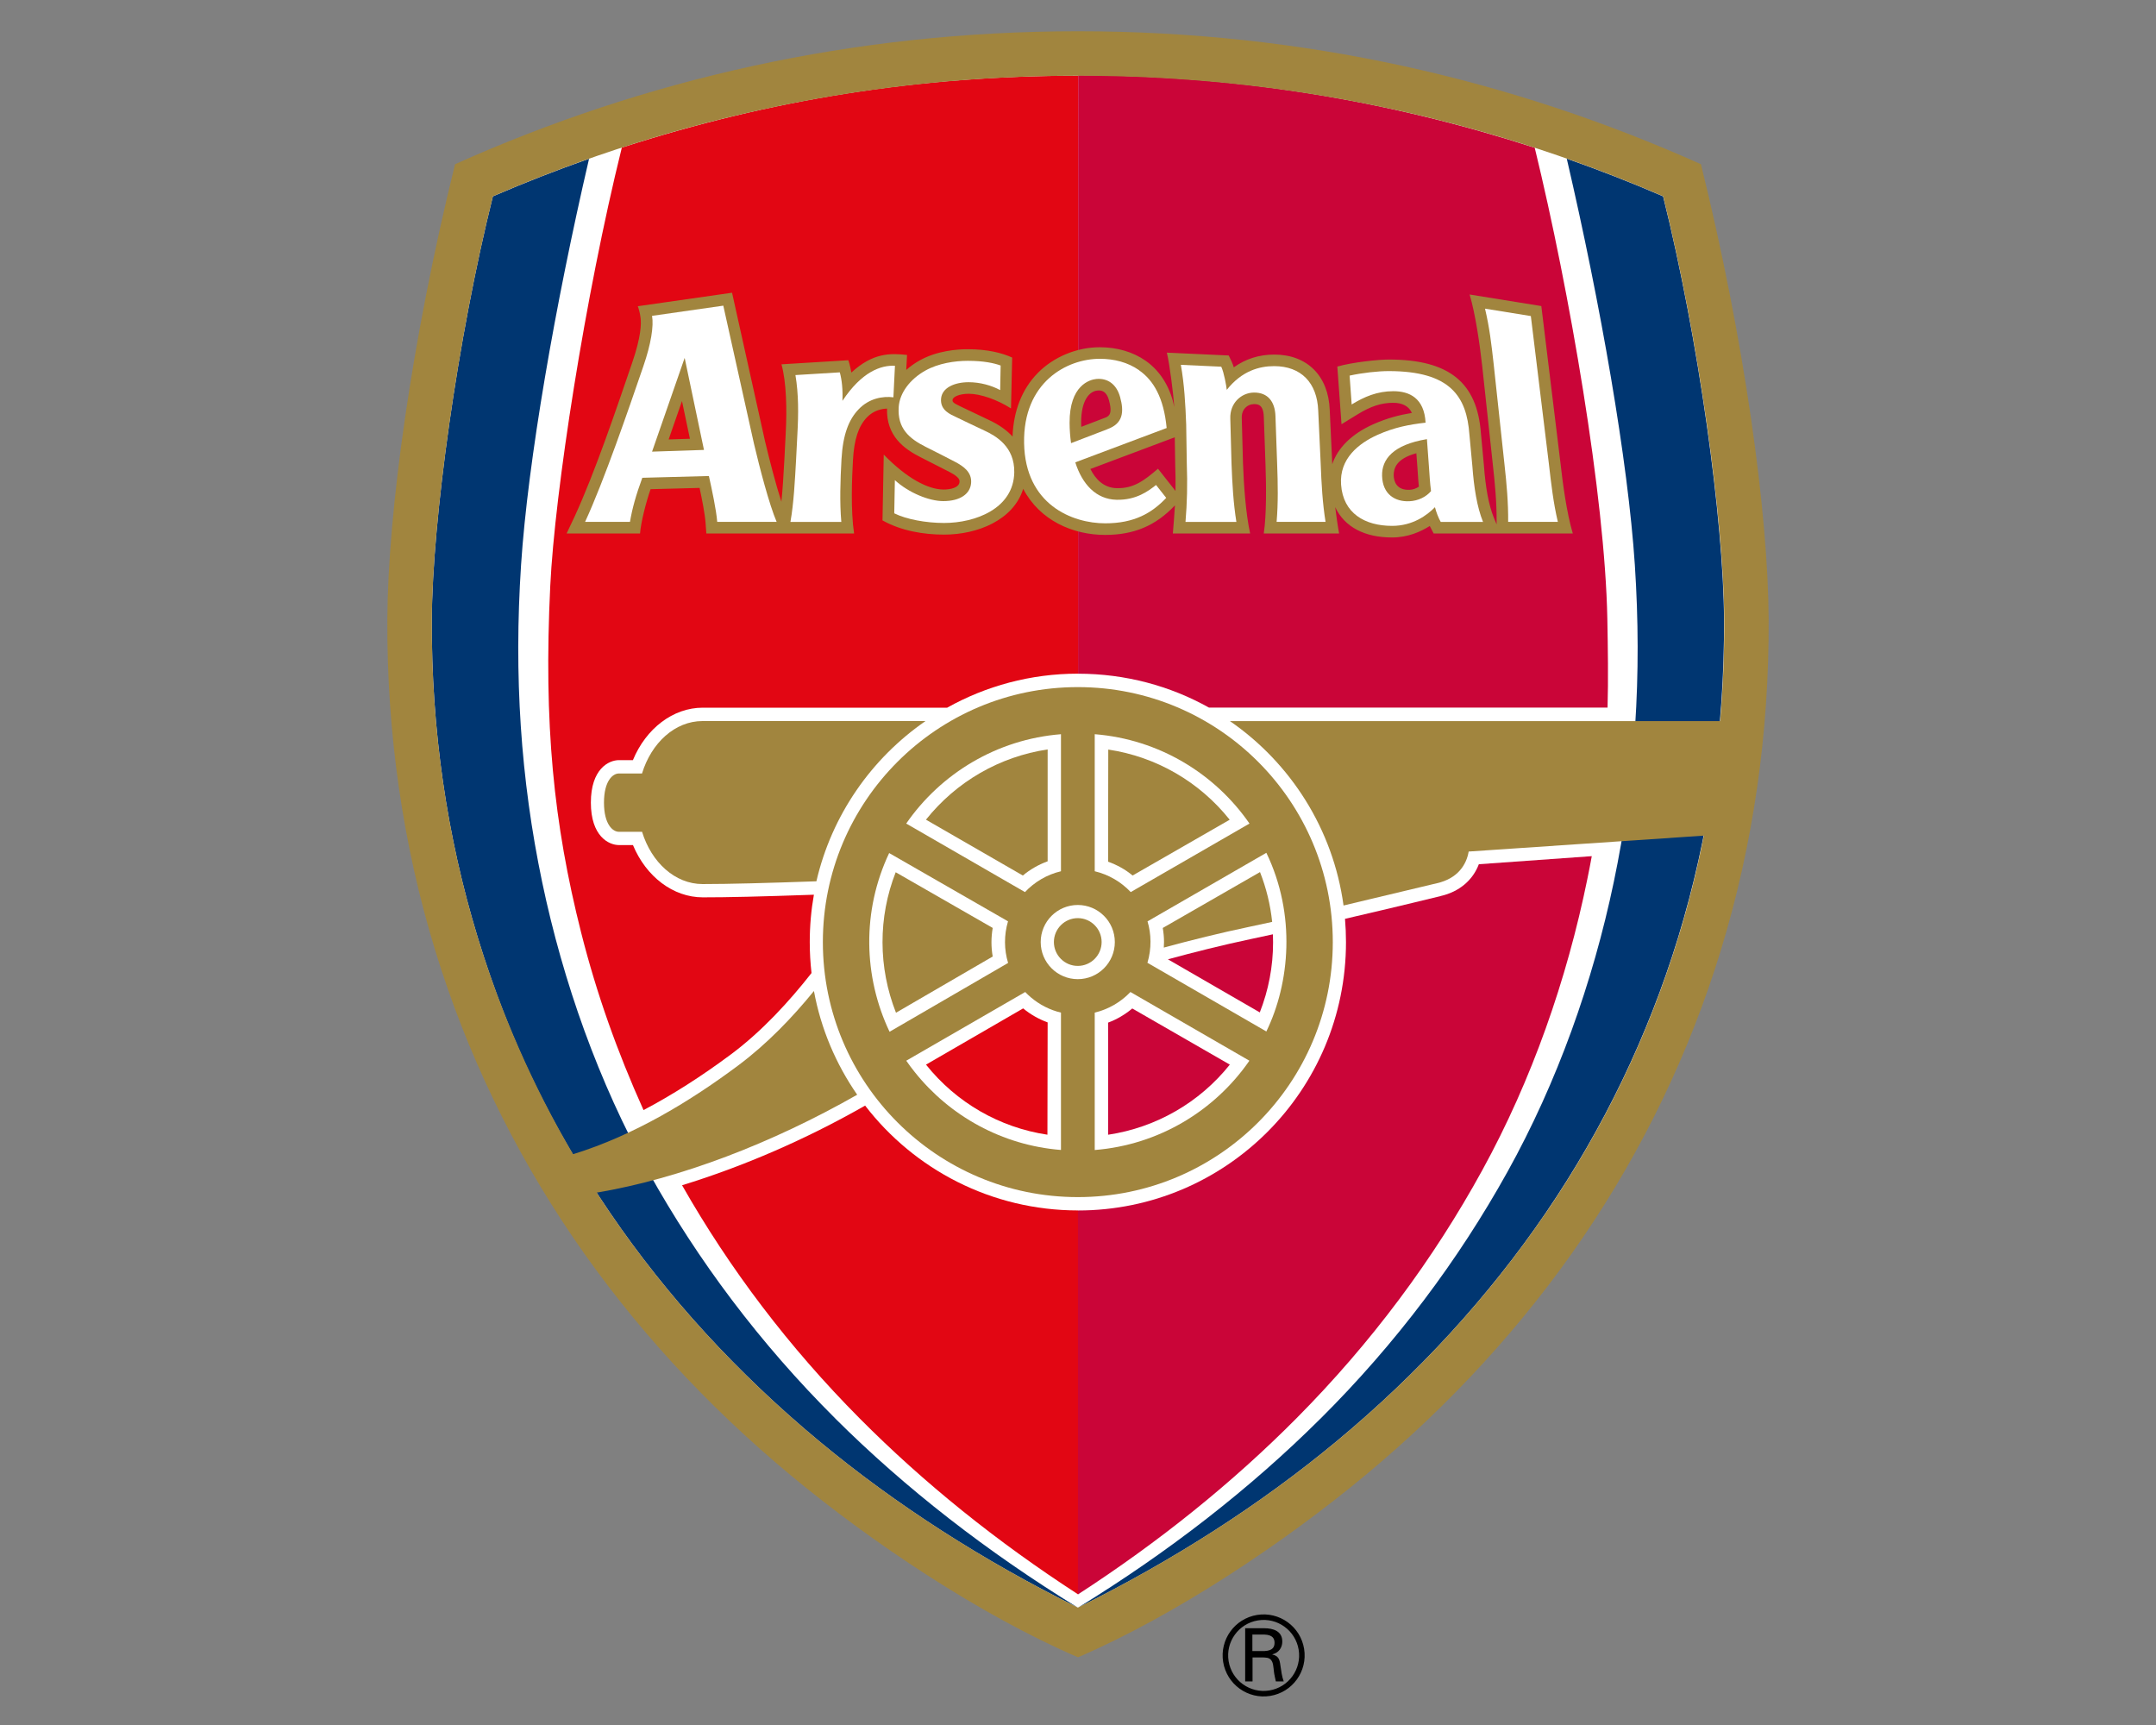 <?xml version="1.0" encoding="UTF-8"?>
<svg id="Arsenal" xmlns="http://www.w3.org/2000/svg" viewBox="0 0 500 400">
  <rect x="0" y="0" width="500" height="400" fill="#808080" stroke="none"/>
  <defs>
    <style>
      .cls-1 {
        fill: #003671;
      }

      .cls-1, .cls-2, .cls-3, .cls-4, .cls-5, .cls-6 {
        stroke-width: 0px;
      }

      .cls-2 {
        fill: #000;
      }

      .cls-3 {
        fill: #ca0538;
      }

      .cls-4 {
        fill: #e20613;
      }

      .cls-7 {
        fill: none;
        stroke: #000;
        stroke-width: 1.28px;
      }

      .cls-5 {
        fill: #a1853e;
      }

      .cls-6 {
        fill: #fff;
      }
    </style>
  </defs>
  <g>
    <path class="cls-2" d="M290.48,384.32v5.57h-1.71v-12.33h4.41c2.07,0,4.2.65,4.2,3.09,0,1.49-.89,2.63-2.32,2.97v.03c1.49.36,1.69,1.14,1.88,2.53.19,1.23.33,2.54.77,3.71h-1.83c-.15-.73-.36-1.54-.44-2.27-.14-1.11-.14-2.12-.7-2.73-.5-.56-1.18-.51-1.86-.56h-2.39ZM290.44,382.85h2.82c1.9-.09,2.32-.94,2.32-1.91s-.43-1.83-2.32-1.91h-2.82v3.82Z"/>
    <circle class="cls-7" cx="293.04" cy="383.88" r="8.87" transform="translate(-57.71 51.9) rotate(-9.22)"/>
  </g>
  <g>
    <path class="cls-6" d="M250,8.91c49.74,0,97.91,10.23,143.18,30.4,9.41,38.29,15.34,78.24,15.48,104.41,0,.47,0,.95,0,1.42,0,25.8-3.71,51-11.03,74.93-7.19,23.51-17.9,45.8-31.83,66.24-13.69,20.1-30.58,38.54-50.18,54.81-20.81,17.28-45.28,32.81-65.61,41.68-20.33-8.86-44.8-24.4-65.61-41.68-19.61-16.27-36.49-34.72-50.18-54.81-13.93-20.44-24.63-42.73-31.83-66.24-7.32-23.94-11.03-49.14-11.03-74.94,0-.47,0-.94,0-1.41.14-26.17,6.06-66.11,15.48-104.41,45.27-20.17,93.43-30.4,143.18-30.4Z"/>
    <path class="cls-3" d="M250.01,156.22c11.01,0,21.39,2.84,30.36,7.86h92.44c.19-6.46.08-13.72-.05-20.58-.54-28.31-8.77-76.09-16.84-109.24-32.79-10.61-67.97-16.82-105.89-16.82l-.02,138.78Z"/>
    <path class="cls-4" d="M250.03,17.55c-37.08,0-71.22,5.53-105.82,16.67-8.51,34.35-15.55,79.83-16.6,101.67-1.55,31.98.77,55.09,7.17,80.39,3.6,14.22,8.37,27.59,14.46,41.13,6.57-3.46,13.4-7.79,20.29-12.93,7.24-5.4,13.53-12.3,18.67-18.85-.27-2.36-.41-4.75-.41-7.19,0-3.75.33-7.41.96-10.97-12.79.45-20.06.61-25.76.61-6.88,0-13.15-4.79-16.2-12.12h-3.22c-2.43,0-6.54-2.07-6.54-9.85s4.11-9.85,6.54-9.85h3.21c3.04-7.35,9.32-12.16,16.2-12.16h56.68c8.98-5.02,19.33-7.89,30.35-7.89V17.55Z"/>
    <path class="cls-1" d="M193.73,328.94c-17.47-17.4-31.9-36.64-43.32-57.17-11.59-20.84-19.82-44.04-24.68-67.24-5-23.87-6.57-47.97-4.89-73.52,1.58-24.06,7.93-60.49,15.77-94.2-7.51,2.64-14.95,5.54-22.31,8.72-8.25,33.12-14.04,75.13-14.16,98.1-.13,25.6,3.51,50.4,10.64,73.73,7.48,24.45,17.4,44.36,30.69,63.86,13.23,19.41,29.56,37.24,48.53,52.99,17.73,14.72,37.95,27.67,59.98,38.58h0s0,0,0,0c-20.95-12.86-39.93-27.59-56.26-43.85Z"/>
    <path class="cls-1" d="M306.25,328.95c17.48-17.4,31.91-36.64,43.32-57.17,11.59-20.84,19.82-44.04,24.68-67.24,5-23.87,6.57-47.97,4.89-73.52-1.58-24.06-7.95-60.53-15.79-94.23,7.51,2.64,14.99,5.56,22.34,8.74,8.25,33.12,14.01,75.14,14.13,98.11.13,25.6-3.51,50.4-10.64,73.73-6.94,22.67-17.26,44.15-30.69,63.86-13.23,19.41-29.56,37.24-48.53,52.99-17.73,14.72-37.95,27.66-59.98,38.58h0s0,0,0,0c20.95-12.86,39.93-27.59,56.26-43.85Z"/>
    <path class="cls-5" d="M249.96,159.33c-32.66,0-59.13,26.47-59.13,59.13s26.48,59.13,59.13,59.13,59.13-26.47,59.13-59.13-26.48-59.13-59.13-59.13Z"/>
    <path class="cls-4" d="M250,280.68c-20.09,0-38-9.53-49.37-24.31-13.89,7.93-28.48,14.19-42.45,18.47,11.02,19.37,24.72,37.49,41.19,54.07,14.86,14.96,31.86,28.63,50.64,40.79v-89.02Z"/>
    <path class="cls-5" d="M162.94,205c-6.4,0-11.87-5.04-14.04-12.12h-5.38c-1.39,0-3.45-1.68-3.45-6.76s2.06-6.76,3.45-6.76h5.37c2.17-7.1,7.64-12.16,14.04-12.16h51.71c-12.55,8.66-21.76,21.83-25.31,37.16-11.45.4-20.24.64-26.4.64Z"/>
    <path class="cls-5" d="M394.47,38.08c-43.92-19.67-92.25-30.83-144.47-30.83s-100.56,11.15-144.47,30.83c-10.13,40.99-15.57,80.75-15.7,105.49-.14,26.44,3.59,52.28,11.09,76.79,7.24,23.66,18.02,46.08,32.03,66.65,13.77,20.21,30.75,38.76,50.47,55.12,18.55,15.4,43.67,32.29,66.58,42.17,22.91-9.88,48.03-26.77,66.58-42.17,19.72-16.37,36.7-34.91,50.47-55.12,14.01-20.56,24.79-42.99,32.03-66.65,7.5-24.51,11.23-50.35,11.09-76.79-.13-24.74-5.57-64.5-15.7-105.49ZM358.52,281.2c-13.23,19.41-29.56,37.24-48.53,52.99-17.73,14.72-37.98,27.67-60.01,38.59-22.03-10.92-42.25-23.87-59.98-38.59-18.98-15.75-35.3-33.58-48.53-52.99-1.05-1.54-2.07-3.09-3.08-4.65,19.32-3.26,40.68-11.46,60.4-22.7-4.91-7.09-8.41-15.24-10.03-24.05-4.94,6.07-10.83,12.23-17.55,17.25-10.9,8.14-24.07,16.21-38.31,20.59-9.32-15.87-16.74-32.73-22.11-50.3-7.13-23.32-10.78-48.12-10.64-73.72.12-22.97,5.91-64.98,14.16-98.1,42.94-18.54,88.57-27.96,135.7-27.96s92.76,9.42,135.7,27.96c8.25,33.12,14.04,75.13,14.16,98.1.04,7.95-.28,15.82-.96,23.59h-113.68c14.06,9.7,23.93,25.04,26.35,42.76l21.68-5.17c4.84-1.09,6.84-4.35,7.34-7.34l54.54-3.69c-1.58,8-3.55,15.87-5.91,23.57-6.94,22.67-17.26,44.15-30.69,63.86Z"/>
    <path class="cls-6" d="M253.88,234.81v31.86c14.87-1.19,27.84-9.11,35.87-20.71l-27.59-15.93c-2.21,2.32-5.07,4.01-8.29,4.78Z"/>
    <path class="cls-6" d="M246.05,170.25c-14.88,1.19-27.86,9.11-35.89,20.72l27.54,15.89c2.22-2.35,5.1-4.06,8.35-4.83v-31.78Z"/>
    <path class="cls-6" d="M249.95,209.85c-4.75,0-8.6,3.85-8.6,8.6s3.85,8.6,8.6,8.6,8.59-3.85,8.59-8.6-3.85-8.6-8.59-8.6Z"/>
    <path class="cls-6" d="M253.88,170.25v31.78c3.25.77,6.13,2.48,8.35,4.83l27.54-15.89c-8.03-11.61-21.01-19.53-35.88-20.72Z"/>
    <path class="cls-6" d="M246.05,234.81c-2.62-.62-5-1.86-6.99-3.55-.46-.39-.89-.8-1.3-1.23l-27.59,15.93c.63.91,1.3,1.8,1.99,2.66,8.1,10.14,20.19,16.95,33.89,18.04v-31.86Z"/>
    <path class="cls-6" d="M266.11,223.26l27.57,15.92c5.43-11.14,6.94-27.06,0-41.43l-27.56,15.9c.88,2.88.97,6.33-.02,9.61Z"/>
    <path class="cls-5" d="M214.74,190.07l22.47,12.95c1.71-1.43,3.65-2.53,5.75-3.3v-25.94c-11.13,1.66-21.18,7.47-28.22,16.29Z"/>
    <path class="cls-5" d="M257.02,173.81l-.04,26c2.1.77,3.97,1.78,5.68,3.21l22.52-12.94c-7.04-8.82-17.04-14.6-28.16-16.27Z"/>
    <path class="cls-5" d="M295.03,213.77c-.42-3.98-1.36-7.84-2.82-11.55l-22.55,12.96c.18,1.07.29,2.15.29,3.24,0,.44-.02.88-.05,1.31,6.38-1.74,13.09-3.4,19.89-4.83,1.66-.35,3.42-.73,5.25-1.13Z"/>
    <path class="cls-3" d="M250,369.71c18.78-12.17,35.82-25.88,50.67-40.84,17.41-17.53,31.77-36.88,43.09-57.52,11.5-20.95,19.62-44.24,24.36-67.51.37-1.8.71-3.52,1.03-5.31l-26.19,1.87c-1.39,3.68-4.52,6.4-8.92,7.39h.04c-.18.03-9.78,2.42-22.16,5.27.15,1.78.23,3.58.23,5.4,0,34.37-27.82,62.23-62.16,62.23v89.02Z"/>
    <path class="cls-5" d="M255.48,218.44c0-3.05-2.48-5.54-5.53-5.54s-5.54,2.49-5.54,5.54,2.48,5.54,5.54,5.54,5.53-2.49,5.53-5.54Z"/>
    <path class="cls-3" d="M256.97,263.13c11.11-1.66,21.2-7.45,28.24-16.26l-22.62-13.02c-1.7,1.41-3.55,2.52-5.61,3.28,0,0,.04,26.01,0,26.01Z"/>
    <path class="cls-4" d="M214.75,246.87l22.53-13.04c1.7,1.41,3.62,2.49,5.68,3.25l-.05,26.04c-11.11-1.66-21.12-7.44-28.16-16.25Z"/>
    <path class="cls-3" d="M295.24,218.49c0-.62-.01-1.23-.04-1.84-1.7.37-3.34.72-4.88,1.05-6.88,1.45-13.53,3.13-19.47,4.75l21.31,12.31c2.03-5.17,3.08-10.63,3.08-16.27Z"/>
    <path class="cls-6" d="M206.21,197.8c-6.38,13.49-5.97,28.7.09,41.45l27.49-15.96c-.94-3.09-.97-6.44-.02-9.65l-27.56-15.83Z"/>
    <path class="cls-5" d="M207.8,234.83l22.42-13.03c-.39-2.2-.38-4.43,0-6.63l-22.5-12.91c-4.1,10.47-4.07,22.08.07,32.58Z"/>
    <path class="cls-5" d="M272.48,117.19c-.06,1.22-.37,5.29-.48,6.51h17.92c-1.05-4.8-1.48-11.43-1.66-16.39,0,.03-.28-10.34-.28-10.34-.04-.99.24-1.8.81-2.4.51-.54,1.22-.85,1.95-.86.84-.01,2.24-.03,2.35,2.89l.39,11c.18,4.95.25,11.89-.4,16.1h17.47c-.29-1.5-.79-5.11-.9-6.1,2.19,4.65,6.88,7.03,13.18,7.03,3.72,0,6.63-1.34,8.75-2.66.07.14.9,1.74.9,1.74h32.27c-1.44-4.85-2.33-11.59-2.89-16.59,0-.02-4.41-36.15-4.41-36.15l-16.63-2.68c1.34,4.51,2.34,11.43,2.9,16.41,0,.02,2.49,23.09,2.49,23.09.47,4.21.91,8.72.87,13.25v.56s-.67-1.63-.67-1.63c-1.14-2.82-1.89-6.77-2.28-12.1,0-.03-.69-7.41-.69-7.41-.87-11.73-7.33-17.09-21.35-17.09-2.39,0-8.34.6-11.95,1.63l.97,13.37,3.73-2.29c3.06-1.88,5.52-2.68,8.24-2.68,2.22,0,3.67.84,4.35,2.35-2.75.45-5.72,1.18-8.98,2.64-4.95,2.22-8.19,5.41-9.49,9.25,0-.11,0-.21-.01-.32,0-.02-.57-12.25-.57-12.25-.3-7.92-5.23-12.85-12.87-12.85-3.53,0-6.66,1.01-9.38,2.96-.15-.49-.32-.95-.5-1.33l-.68-1.42-14.35-.66c.65,2.58,1.54,9.78,1.73,12.61-.77-3.9-2.8-8.05-6.66-10.74-2.93-2.04-6.6-3.12-10.63-3.12-5.33,0-10.71,2.24-14.38,5.98-3.63,3.7-5.63,8.77-5.84,14.73-1.35-1.48-3.15-2.75-5.39-3.8l-6.59-3.14-.33-.16c-1.58-.74-1.64-1-1.6-1.42.05-.68,1.57-1.4,3.75-1.4,2.71,0,6.63,1.37,9.8,3.4l.27-11.8c-2.35-1.06-5.63-1.93-10.32-1.93-2.45,0-7.15.34-11.21,2.64h0c-1.12.63-2.13,1.36-3.03,2.16l.18-3.47c-3.82-.43-7.91-.54-12.91,4.08-.04-.32-.37-1.93-.71-2.86l-15.5.95c1.15,4.15,1.29,10.45.98,16.06,0,.02-.3,5.91-.3,5.91,0-.01-.04.68-.04.68-.17,3.09-.35,6.25-.66,9.21-1.29-4.01-2.71-9.47-3.79-14.01,0,0-7.65-34.45-7.65-34.45l-21.86,3.13c.19.44.5,1.55.64,2.65.19,1.44.13,4.43-1.95,10.48-3.51,10.22-8.56,25.3-13.38,35.72-.67,1.46-1.82,3.85-1.82,3.85h17.03c.22-2.67,1.34-7.07,2.44-10.27,2.34-.06,8.53-.22,11.37-.3.53,2.47,1.23,5.98,1.38,8.02l.19,2.55h34.26c-.81-5.38-.5-12.81-.26-17.03.27-4.79,1.27-7.85,3.25-9.91,1.54-1.6,3.37-1.98,4.65-2.02-.18,6.41,4.04,9.39,7.79,11.28,0,0,6.69,3.41,6.69,3.41,2.41,1.26,2.36,1.91,2.33,2.33-.1,1.29-2.04,1.78-3.81,1.75-3.49-.08-8.31-2.49-13.76-8.11l-.29,15.26c4.31,2.43,9.54,3.3,14.29,3.3,7.76,0,16.1-3.38,18.34-10.62,3.82,7.31,11.47,10.69,19,10.69,6.73,0,11.76-2.17,16.17-6.83ZM155.06,101.91c.88-2.54,1.59-4.57,3.1-8.91.91,4.32,1.38,6.59,1.84,8.74-1.89.06-2.75.09-4.93.16ZM250.73,98.08v-.12c0-5.19,1.94-7.23,3.77-7.4.55-.05,2.02-.19,2.68,2.25.26.95.37,1.66.37,2.2,0,1.41-.76,1.68-1.65,2l-.06.02s-2.65,1.02-5.08,1.95c-.01-.3-.03-.6-.03-.9ZM268.55,108.69c-3.23,2.76-5.63,4.59-9.54,4.51-3.07-.06-4.97-2.13-6.14-4.45,3.38-1.27,15.97-6,19.57-7.35.04,2.64.1,6.18.1,6.18v.03c.08,2.09.1,4.13.07,6.15,0,.03,0,.05,0,.08l-4.06-5.15ZM326.87,113.58c-2.98.11-3.62-1.91-3.66-3.38.01-1.53.52-3.82,5.26-5.1.12,1.62.24,3.25.24,3.25l.1,1.47c.07,1.04.13,2,.24,3.03-.63.42-1.34.7-2.18.73Z"/>
    <g>
      <path class="cls-6" d="M232.06,84.76c-1.51-.56-3.94-1.09-7.61-1.09-3.02,0-6.86.57-9.9,2.29-3.47,1.96-5.91,5.11-6.13,8.43-.33,4.94,2.41,7.3,6.28,9.24,2.64,1.32,5.15,2.6,6.73,3.43,2.13,1.11,3.97,2.48,3.78,4.94-.19,2.5-2.5,4.2-6.46,4.2-3.28,0-8.01-1.93-11.22-4.86l-.14,7.69c2.8,1.4,7.39,2.24,11.55,2.24,7.21,0,16.12-3.3,16.28-11.72.11-5.99-4.28-8.48-6.89-9.69-2.6-1.21-5.34-2.54-6.63-3.16-1.19-.58-3.68-1.5-3.46-4.23.21-2.6,3.18-3.84,6.39-3.84,2.7,0,5.32.75,7.32,1.83l.11-5.71Z"/>
      <path class="cls-6" d="M167.73,70.88l-16.51,2.36c.41,2.37-.22,6.47-2.03,11.72-3.48,10.13-9.06,26.42-13.5,36.05h10.41c.51-3.07,1.39-6.21,2.86-10.22l15.44-.41c.68,3.04,1.72,7.89,1.93,10.63h13.78c-1.7-3.96-3.9-12.37-5.26-18.14l-7.11-32ZM151.22,104.73l7.56-21.74,4.48,21.34-12.04.4Z"/>
      <g>
        <path class="cls-6" d="M207.55,84.81l-.36,7.32c-2.43-.31-5.62.22-8.05,2.76-2.26,2.35-3.66,5.77-3.99,11.61-.27,4.81-.44,10.08-.04,14.52h-11.8c.78-4.37,1.04-9.59,1.31-14.41l.3-5.9c.27-4.8.29-9.35-.45-13.74l10.29-.63c.48,1.72.72,4.05.61,6.61,4.5-6.77,8.9-8.29,12.19-8.14Z"/>
        <path class="cls-6" d="M355.03,73.29l-10.64-1.72c1.05,4.45,1.46,7.99,2,12.78l2.49,23.1c.54,4.82.92,9.19.88,13.56h11.52c-1.03-4.37-1.54-8.75-2.09-13.56l-4.17-34.16Z"/>
        <path class="cls-6" d="M307.41,121.02c-.7-4.37-.95-8.75-1.13-13.56l-.57-12.22c-.24-6.49-3.98-10.34-10.23-10.34-3.43,0-7.5,1.1-10.98,5.5-.1-.92-.63-4.01-1.28-5.37l-9.37-.43c.81,4.53,1.06,9.08,1.24,13.87l.14,8.99c.18,4.82.07,9.19-.3,13.56h11.8c-.7-4.37-.95-8.75-1.13-13.56l-.28-10.37c-.14-3.68,2.61-6.02,5.45-6.06,3.28-.04,4.9,2.13,5.02,5.43l.39,11c.18,4.82.25,9.19-.12,13.56h11.36Z"/>
      </g>
      <path class="cls-6" d="M343.93,121.02c-1.41-3.48-2.12-8.09-2.47-12.91l-.69-7.38c-.65-8.71-4.31-14.68-18.72-14.68-2.49,0-6.14.4-9.06,1.05l.48,6.69c2.92-1.8,5.95-3.08,9.66-3.08s7.17,1.57,7.48,7.3c-3.72.42-7.21,1.07-11.11,2.81-4.39,1.97-8.91,5.51-8.49,11.54.47,6.67,5.51,9.58,11.85,9.58,4.78,0,8.12-2.48,9.92-4.33.33,1.23.8,2.47,1.34,3.41h9.79ZM326.85,116.23c-3.33.15-6.21-1.61-6.33-5.88-.1-3.83,2.52-7.22,10.4-8.52l.46,6.28c.16,2.17.22,3.69.49,5.77-1.14,1.36-3,2.26-5.02,2.35Z"/>
      <path class="cls-6" d="M264.15,85.83c-2.61-1.82-5.76-2.63-9.1-2.63-7.63,0-17.82,5.42-17.55,19.59.27,14.22,11.15,18.56,18.82,18.56,6.73,0,10.81-2.38,14.14-5.9l-2.36-2.99c-1.8,1.41-4.57,3.52-9.14,3.43-4.83-.1-8.01-3.69-9.59-8.68l21.19-7.96c-.66-7-3.05-11.07-6.41-13.4ZM256.81,99.53l-8.42,3.23c-.21-1.51-.33-3.08-.34-4.67-.05-8.75,4.66-10.06,6.2-10.21,2.6-.24,4.69,1.19,5.52,4.21.94,3.41.7,6.12-2.96,7.43Z"/>
    </g>
  </g>
</svg>